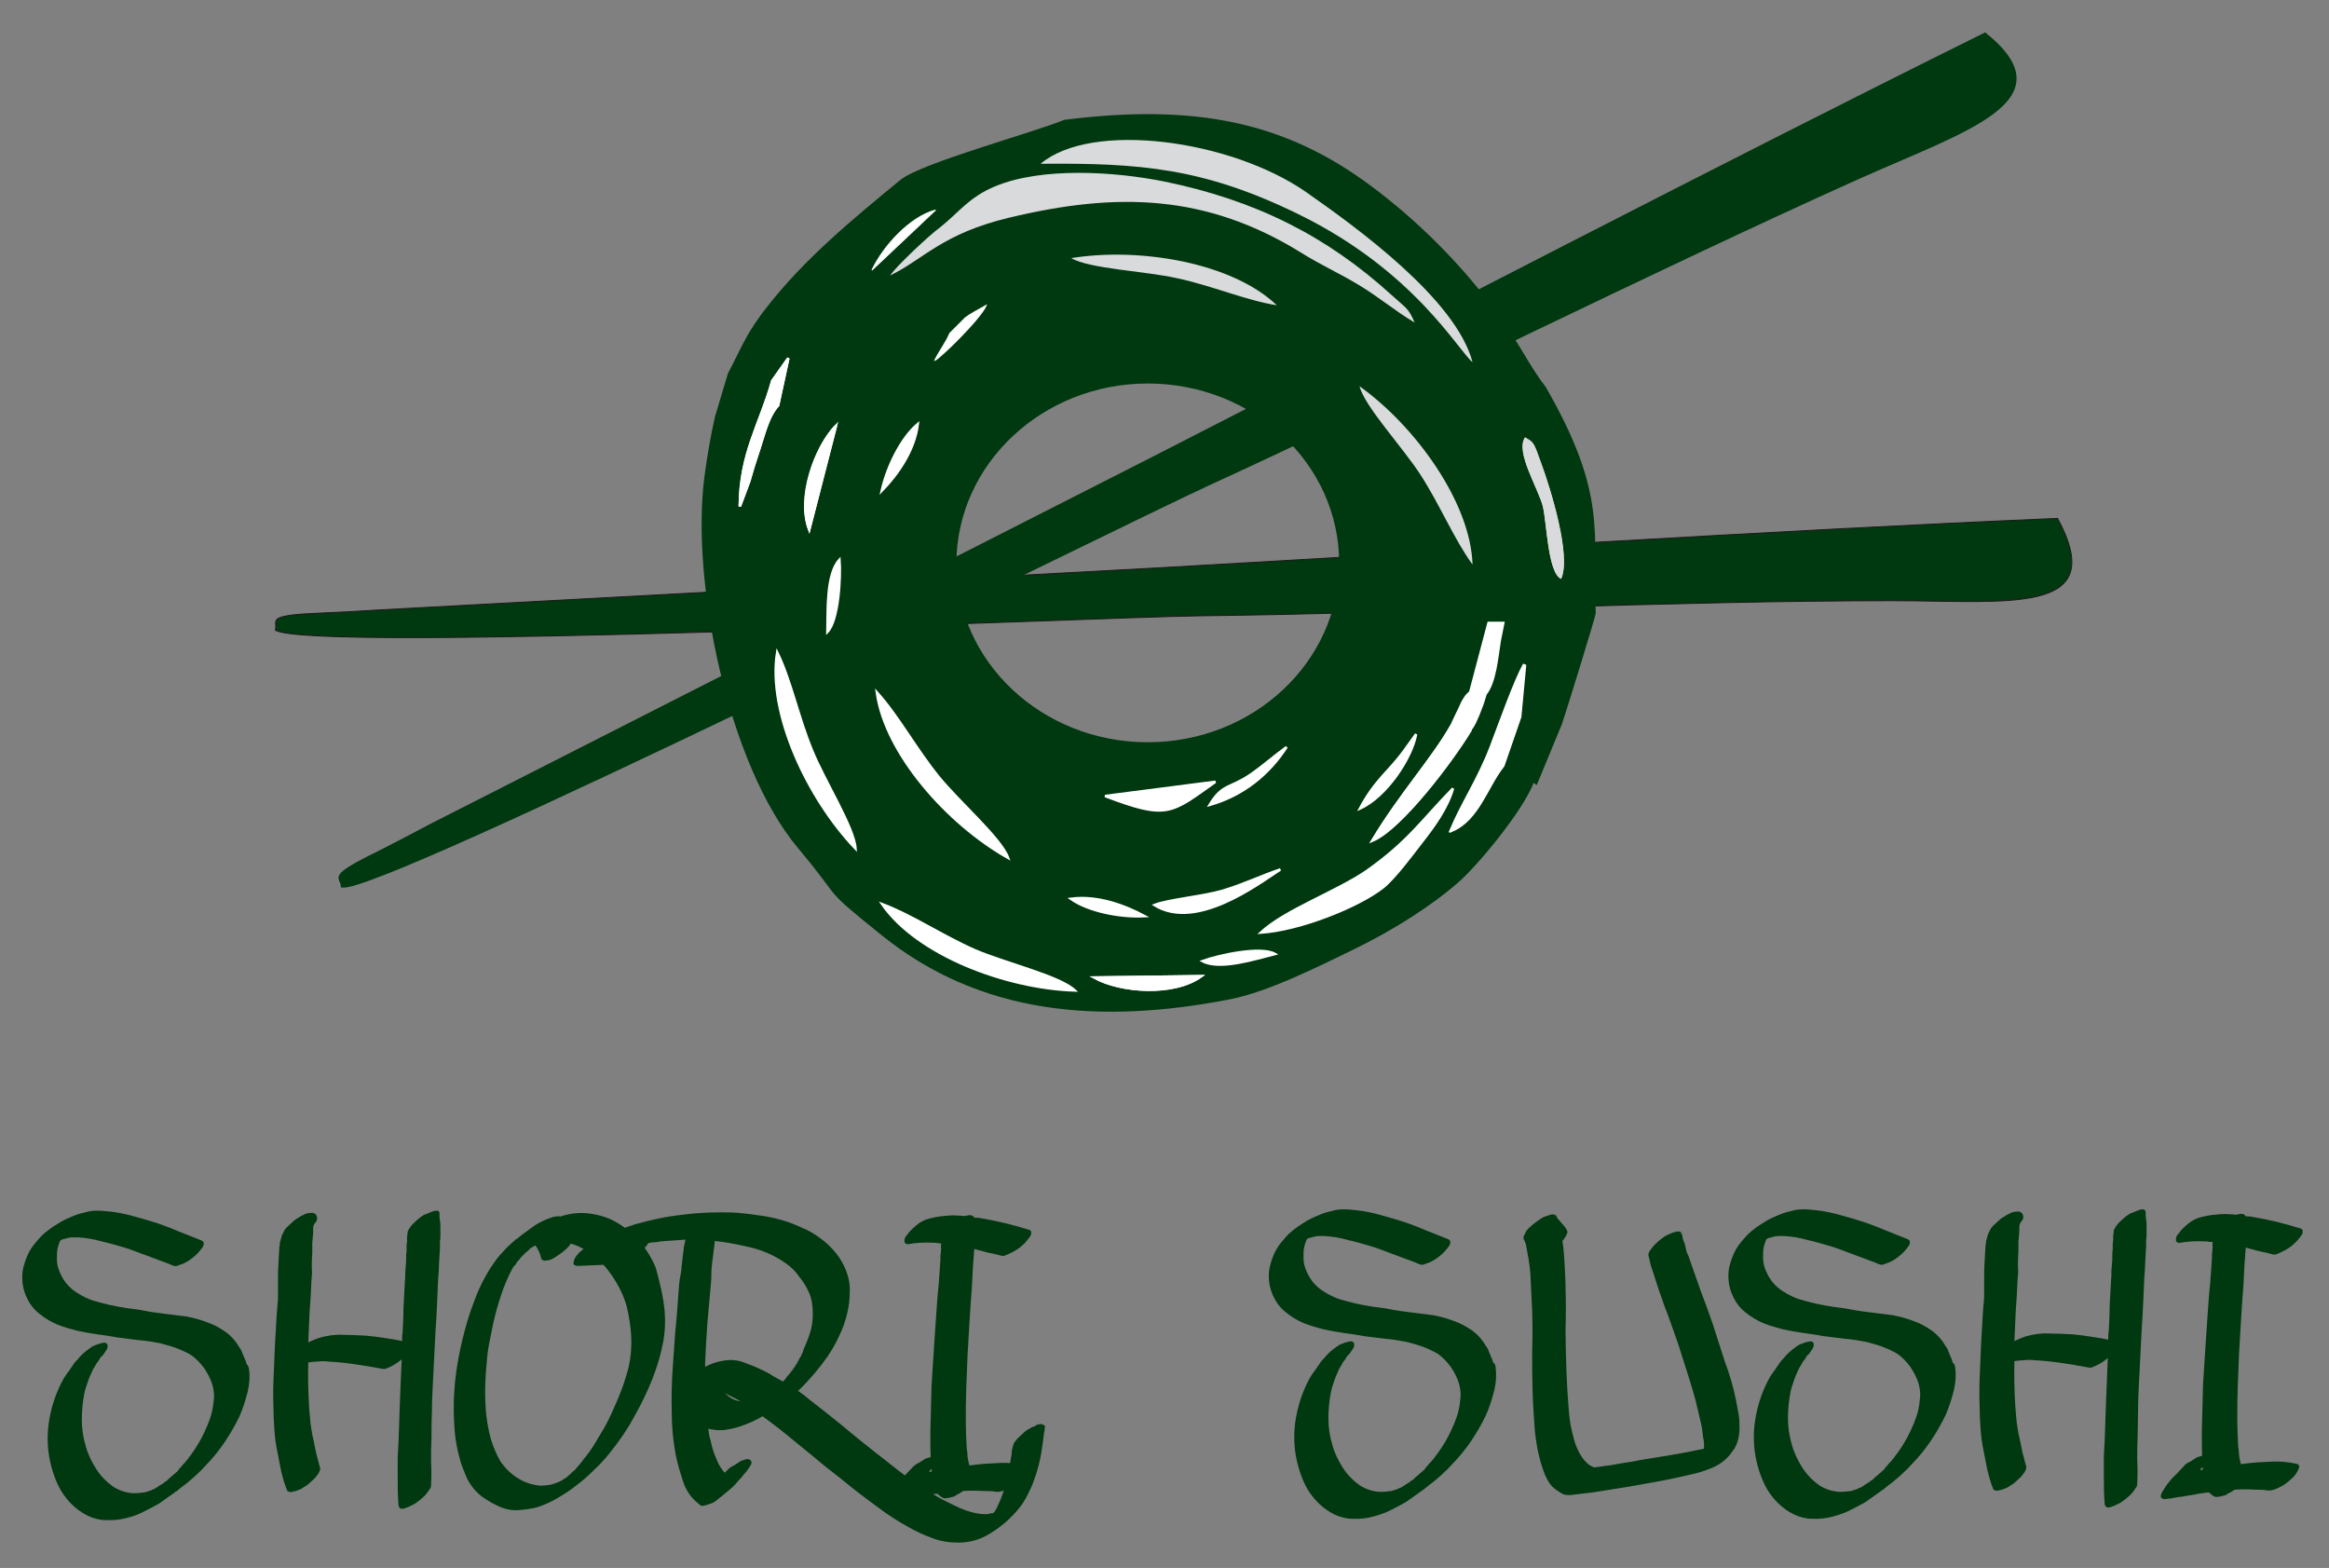 <?xml version="1.0" encoding="utf-8"?>
<svg version="1.1" id="svg105" xmlns:svg="http://www.w3.org/2000/svg"
	 xmlns="http://www.w3.org/2000/svg" xmlns:xlink="http://www.w3.org/1999/xlink" x="0px" y="0px" width="523.5px" height="352.4px"
	 viewBox="0 0 523.5 352.4" style="enable-background:new 0 0 523.5 352.4;" xml:space="preserve">
<rect x="0" y="0" width="523.5" height="352.4" fill="#808080" stroke="none"/>
<g id="Layer1000" transform="translate(-429.709,1544.712)">
	<path id="path2" style="fill:#00380F;stroke:#1B1918;stroke-width:0.216;" d="M501.5-1406.9c-12.6,0.5-9.2,1.7-9.9,3.8
		c7.3,5.1,185-2.9,207.5-3.2c50.1-0.6,106.8-3.4,155.9-3.4c26.3,0,49,3.4,37.2-18.5c-65.8,2.8-134.5,7.3-201.8,11.1l-175.9,9.5
		C509.9-1407.3,506.2-1407.1,501.5-1406.9L501.5-1406.9z"/>
	<path id="path4" style="fill:#00380F;stroke:#00380F;stroke-width:0.567;" d="M514.7-1353.1c-11.7,5.7-8.1,5.4-8.1,7.6
		c8.6,1.5,173.5-80.6,194.6-90.3c47-21.6,99.6-48,145.9-68.8c24.8-11.1,47.3-17.6,28.8-32.5c-61.1,30.3-124.4,63.3-186.6,95.1
		l-162.7,82.7C522.5-1357.1,519-1355.3,514.7-1353.1z"/>
	<path id="path6" style="fill:#FFFFFF;stroke:#FFFFFF;stroke-width:0.567;" d="M610.8-1382.4c13.7,21.4,8.2,14,24,31.2l11,10.6
		c1.9,1.9,3.1,3.7,5,5.4c-10.2-2.1-23.9-12.9-28.3-18.1c-7.7-9-12-15-17.6-28.6l-1.5-5.6c-0.5-0.9-1.2-3.1-1.5-4.6
		c-0.1-0.4-0.3-2-0.3-2.3c0.2-2.4-0.1-0.6,0.9-2.1C605.6-1397,608.9-1386.2,610.8-1382.4z"/>
	<path id="path8" style="fill:#FFFFFF;stroke:#FFFFFF;stroke-width:0.567;" d="M735.4-1363c3.5-6.4,6.6-8.4,9.8-12.8
		c1.2-1.7,1.7-2.4,2.8-3.9C747.1-1374.5,741.4-1365.7,735.4-1363L735.4-1363z"/>
	<path id="path10" style="fill:#FFFFFF;stroke:#FFFFFF;stroke-width:0.567;" d="M701.6-1363.8c2.9-4.7,4.5-3.5,9.1-6.8
		c2.9-2,5.2-4.1,8.1-6.2C715-1370.9,709.3-1366,701.6-1363.8z"/>
	<path id="path12" style="fill:#FFFFFF;stroke:#FFFFFF;stroke-width:0.567;" d="M702.9-1369c-10.1,7.2-10.8,8.5-24.8,3.2
		L702.9-1369z"/>
	<path id="path14" style="fill:#FFFFFF;stroke:#FFFFFF;stroke-width:0.567;" d="M713.1-1335.1c5.5-5,17.1-9.2,23.8-13.9
		c9.4-6.6,12.1-11.2,19.3-18.5c-1.3,4.3-4.5,8.7-7,12c-2.4,3.1-6,8.2-8.7,10.2C735-1340.9,721.9-1335.8,713.1-1335.1z"/>
	<path id="path16" style="fill:#FFFFFF;stroke:#FFFFFF;stroke-width:0.567;" d="M689.2-1341.3c2.9-1.1,10.9-1.9,15.3-3.2
		c5-1.5,8.8-3.4,13-4.8C712.2-1345.8,698.5-1335.6,689.2-1341.3z"/>
	<path id="path18" style="fill:#FFFFFF;stroke:#FFFFFF;stroke-width:0.567;" d="M687-1338.8c-5.5,0.3-12.6-1.1-16.6-3.9
		C676.4-1343.5,682.5-1341.2,687-1338.8z"/>
	<path id="path20" style="fill:#FFFFFF;stroke:#FFFFFF;stroke-width:0.567;" d="M671.3-1322.1c-15.5-0.6-35.3-8-43.3-19.4
		c6.7,2.5,13.4,7.1,20.9,10.4C655.7-1328.1,667.8-1325.2,671.3-1322.1L671.3-1322.1z"/>
	<path id="path22" style="fill:#FFFFFF;stroke:#FFFFFF;stroke-width:0.567;" d="M700-1328.7c3.7-1.3,13.2-3.3,16.3-1.6
		C711.9-1329.3,703.9-1326.6,700-1328.7z"/>
	<path id="path24" style="fill:#D9DADB;" d="M663.6-1507.9c11.5-9.7,42.7-5.4,59.6,6.3c11.7,8.1,33.8,24.2,37.5,38.3
		c-3.3-2.7-13.1-20.5-39-33.2C700.3-1507,685.9-1508.1,663.6-1507.9z"/>
	<path id="path26" style="fill:#D9DADB;" d="M629.8-1482.8c1-1.8,8.7-9,11-10.8c4.5-3.5,6.4-6.7,12.3-9.2
		c10.5-4.5,26.8-3.4,38.2-1.1c20.4,4.1,36.4,12.2,51,25.5c3.4,3.1,3.7,2.8,5.2,6.2c-4.6-2.8-7.8-5.6-12.8-8.6
		c-4.7-2.8-8.4-4.4-12.7-7.1c-21.2-13.1-41.3-13.6-65.6-7.9C641.5-1492.2,637.5-1486.6,629.8-1482.8L629.8-1482.8z"/>
	<path id="path28" style="fill:#FFFFFF;stroke:#FFFFFF;stroke-width:0.567;" d="M625.7-1484c2.6-5.4,8.7-12,14.3-13.5L625.7-1484z"
		/>
	<path id="path30" style="fill:#FFFFFF;stroke:#FFFFFF;stroke-width:0.567;" d="M637.8-1450.5c1.2-2.4,2.4-3.8,3.4-6.1l3.4-3.5
		c1.4-1.1,2.8-1.8,4.7-2.8C648.3-1459.9,638.7-1450.8,637.8-1450.5z"/>
	<path id="path32" style="fill:#00380F;stroke:#00380F;stroke-width:0.567;" d="M774.3-1369.2l0.7,0.5l5.5-13.3
		c1.2-3.5,7.6-24.3,7.6-24.9c-0.6-18.4,2.6-26.7-11.2-50.7c-2.7-3.4-5.4-8.5-8-12.4c-8.1-12.2-19.1-23.7-31.2-32.7
		c-19.2-14.3-39.2-18.5-68.7-14.8c-7.3,3-32.2,9.7-36.8,13.5c-10.7,8.8-21.5,17.7-29.9,28.5c-1.3,1.6-1.7,2.3-2.7,3.7
		c-2.5,3.7-4.1,7.6-6,11.1l-2.9,9.7c-1,4.4-1.8,9.1-2.4,13.7c-3,23.5,5.4,64.3,20.9,82.9c10.8,12.9,4.9,8.4,18.9,19.7
		c22.1,17.8,48.8,20,78.1,14.3c8.6-1.7,20.1-7.5,27.5-11.1c8.9-4.3,17.7-9.9,23.6-15.1C761.2-1349.9,771.9-1362.6,774.3-1369.2
		L774.3-1369.2z M687.7-1458.8c23.9,0,43.3,18.2,43.3,40.6c0,22.4-19.4,40.6-43.3,40.6c-23.9,0-43.3-18.2-43.3-40.6
		C644.5-1440.6,663.9-1458.8,687.7-1458.8L687.7-1458.8z"/>
	<path id="path34" style="fill:#FFFFFF;stroke:#FFFFFF;stroke-width:0.567;" d="M771.3-1383.6l-3.8,11c-3.7,4.6-5.6,12.1-11.7,14.5
		c2.6-6.2,6.1-11.2,9-18.7c2.1-5.5,5.3-14.6,7.5-18.6L771.3-1383.6z"/>
	<path id="path36" style="fill:#FFFFFF;stroke:#FFFFFF;stroke-width:0.567;" d="M767.6-1404.7l-0.8,4c-0.6,3.6-1,9.3-3.2,12
		c-0.6,2.1-0.8,2.6-1.6,4.6c-0.3,0.6-0.5,1.2-0.8,1.8c-0.6,1.2-0.7,1.1-1.1,1.8c-3.9,6.4-15.4,21.9-21.9,24.7
		c6.4-10.6,13.5-18.3,17.7-25.7c0.7-1.5,1.2-2.6,2-4.2c0.3-0.7,0.5-1.2,0.9-1.8c0.8-1.3,0.7-0.9,1.4-1.7l4.1-15.5L767.6-1404.7z"/>
	<path id="path38" style="fill:#FFFFFF;stroke:#FFFFFF;stroke-width:0.567;" d="M603.3-1459.1l3.6-5.1l-2.3,10.6
		c-2.4,2.5-3.3,7.2-4.6,10.9c-0.7,2-1.3,4.1-1.9,6.2l-2.1,5.6C596.1-1443,600.6-1449.4,603.3-1459.1L603.3-1459.1z"/>
	<path id="path40" style="fill:#D9DADB;" d="M772.5-1446.4c2.1,1.2,1.9,1,3.7,6c2.1,5.7,6.7,20.9,4.4,25.8c-3-1.4-3.2-12.6-4.1-16.3
		C775.5-1434.9,770.2-1443.2,772.5-1446.4z"/>
	<path id="path42" style="fill:#FFFFFF;stroke:#FFFFFF;stroke-width:0.567;" d="M699.7-1325.3c-6.1,4.4-18,3.6-24,0.3L699.7-1325.3
		z"/>
	<path id="path44" style="fill:#D9DADB;" d="M629.8-1482.8c7.6-3.7,11.7-9.4,26.8-13c24.2-5.8,44.3-5.3,65.6,7.9
		c4.3,2.7,8,4.3,12.7,7.1c5,3,8.1,5.8,12.8,8.6c-1.5-3.4-1.8-3.1-5.2-6.2c-14.6-13.3-30.6-21.3-51-25.5c-11.4-2.3-27.7-3.3-38.2,1.1
		c-5.9,2.5-7.9,5.7-12.3,9.2C638.5-1491.8,630.9-1484.6,629.8-1482.8L629.8-1482.8z"/>
	<path id="path46" style="fill:#D9DADB;" d="M663.6-1507.9c22.3-0.2,36.7,0.9,58.1,11.4c25.9,12.7,35.7,30.5,39,33.2
		c-3.7-14.1-25.9-30.2-37.5-38.3C706.3-1513.3,675.1-1517.6,663.6-1507.9z"/>
	<path id="path48" style="fill:#FFFFFF;stroke:#FFFFFF;stroke-width:0.567;" d="M713.1-1335.1c8.8-0.6,21.9-5.8,27.5-10.2
		c2.6-2.1,6.3-7.1,8.7-10.2c2.6-3.3,5.8-7.7,7-12c-7.2,7.4-10,11.9-19.3,18.5C730.2-1344.3,718.6-1340.2,713.1-1335.1z"/>
	<path id="path50" style="fill:#FFFFFF;stroke:#FFFFFF;stroke-width:0.567;" d="M671.3-1322.1c-3.4-3.2-15.6-6.1-22.4-9
		c-7.5-3.3-14.2-7.9-20.9-10.4C635.9-1330.1,655.8-1322.6,671.3-1322.1L671.3-1322.1z"/>
	<path id="path52" style="fill:#FFFFFF;stroke:#FFFFFF;stroke-width:0.567;" d="M767.6-1372.6l3.8-11l1.1-11.7
		c-2.2,4-5.4,13.1-7.5,18.6c-2.9,7.4-6.4,12.5-9,18.7C762-1360.5,763.9-1368,767.6-1372.6L767.6-1372.6z"/>
	<path id="path54" style="fill:#FFFFFF;stroke:#FFFFFF;stroke-width:0.567;" d="M760.2-1380.5c-1.5-2.2,0.4-0.4-2.2-1.2
		c-0.6-0.2-1.3,0-2.1,0.2c-4.2,7.4-11.3,15.1-17.7,25.7C744.7-1358.5,756.3-1374,760.2-1380.5z"/>
	<path id="path56" style="fill:#D9DADB;" d="M772.5-1446.4c-2.2,3.2,3,11.5,4,15.5c0.9,3.7,1.1,14.9,4.1,16.3
		c2.4-5-2.3-20.1-4.4-25.8C774.4-1445.4,774.5-1445.2,772.5-1446.4z"/>
	<path id="path58" style="fill:#FFFFFF;stroke:#FFFFFF;stroke-width:0.567;" d="M678.1-1365.8c14,5.3,14.7,4,24.8-3.2L678.1-1365.8
		z"/>
	<path id="path60" style="fill:#FFFFFF;stroke:#FFFFFF;stroke-width:0.567;" d="M603.3-1459.1c-2.7,9.7-7.2,16.2-7.3,28.2l2.1-5.6
		c0.6-2.1,1.2-4.1,1.9-6.2c1.3-3.7,2.2-8.3,4.6-10.9l2.3-10.6L603.3-1459.1z"/>
	<path id="path62" style="fill:#FFFFFF;stroke:#FFFFFF;stroke-width:0.567;" d="M689.2-1341.3c9.3,5.8,23-4.5,28.3-8
		c-4.2,1.4-8,3.3-13,4.8C700.1-1343.2,692.2-1342.5,689.2-1341.3z"/>
	<path id="path64" style="fill:#FFFFFF;stroke:#FFFFFF;stroke-width:0.567;" d="M699.7-1325.3l-24,0.3
		C681.7-1321.7,693.6-1320.9,699.7-1325.3z"/>
	<path id="path66" style="fill:#FFFFFF;stroke:#FFFFFF;stroke-width:0.567;" d="M701.6-1363.8c7.7-2.2,13.4-7,17.3-13
		c-2.9,2.1-5.2,4.2-8.1,6.2C706.1-1367.4,704.5-1368.6,701.6-1363.8z"/>
	<path id="path68" style="fill:#FFFFFF;stroke:#FFFFFF;stroke-width:0.567;" d="M735.4-1363c6-2.7,11.7-11.5,12.6-16.7
		c-1.1,1.5-1.6,2.2-2.8,3.9C742-1371.4,738.8-1369.4,735.4-1363L735.4-1363z"/>
	<path id="path70" style="fill:#FFFFFF;stroke:#FFFFFF;stroke-width:0.567;" d="M687-1338.8c-4.5-2.4-10.6-4.7-16.6-3.9
		C674.4-1339.9,681.5-1338.5,687-1338.8z"/>
	<path id="path72" style="fill:#FFFFFF;stroke:#FFFFFF;stroke-width:0.567;" d="M700-1328.7c3.9,2.1,11.9-0.5,16.3-1.6
		C713.1-1332.1,703.6-1330,700-1328.7z"/>
	<path id="path74" style="fill:#FFFFFF;stroke:#FFFFFF;stroke-width:0.216;" d="M643.2-1469.8c-1,2.3-2.2,3.7-3.4,6.1
		c0.9-0.2,10.4-9.4,11.6-12.4c-1.9,1.1-3.4,1.8-4.7,2.8L643.2-1469.8z"/>
	<path id="path76" style="fill:#FFFFFF;stroke:#FFFFFF;stroke-width:0.216;" d="M625.7-1484l14.3-13.5
		C634.3-1496,628.3-1489.5,625.7-1484z"/>
	<path id="path78" style="fill:#FFFFFF;stroke:#FFFFFF;stroke-width:0.567;" d="M622-1354c-0.3-4.7-7-15.2-9.8-22.1
		c-3.1-7.5-4.7-15.6-7.8-22C602.2-1384.4,611.3-1365.2,622-1354L622-1354z"/>
	<path id="path80" style="fill:#D9DADB;" d="M670.5-1486.7c4,2.4,16.5,2.9,23.7,4.5c8,1.7,15.5,5,22.5,6.1
		C706.7-1485.7,685.8-1489.2,670.5-1486.7L670.5-1486.7z"/>
	<path id="path82" style="fill:#D9DADB;" d="M735.3-1457.9c1.1,4.5,9.7,13.7,13.7,19.9c4.4,6.8,7.5,14.4,11.7,20.2
		C760.3-1431.7,747.9-1448.9,735.3-1457.9L735.3-1457.9z"/>
	<path id="path84" style="fill:#FFFFFF;stroke:#FFFFFF;stroke-width:0.567;" d="M656.3-1351.9c-1.6-4.4-11.1-12.6-15.7-18.3
		c-5.1-6.3-9-13.6-13.8-18.9C628.7-1375.3,642.8-1359.5,656.3-1351.9L656.3-1351.9z"/>
	<path id="path86" style="fill:#FFFFFF;stroke:#FFFFFF;stroke-width:0.567;" d="M627.9-1434.4c1.2-5.4,4.4-11.9,8.1-15
		C635.3-1443.5,631.5-1438.1,627.9-1434.4z"/>
	<path id="path88" style="fill:#FFFFFF;stroke:#FFFFFF;stroke-width:0.567;" d="M611.6-1425.7c-2.7-7,1.2-18.3,6-23.3L611.6-1425.7
		z"/>
	<path id="path90" style="fill:#FFFFFF;stroke:#FFFFFF;stroke-width:0.567;" d="M611.6-1425.7l6-23.3
		C612.9-1444,609-1432.7,611.6-1425.7z"/>
	<path id="path92" style="fill:#FFFFFF;stroke:#FFFFFF;stroke-width:0.216;" d="M627.9-1434.4c3.5-3.7,7.3-9,8.1-15
		C632.3-1446.3,629.1-1439.8,627.9-1434.4z"/>
	<path id="path94" style="fill:#FFFFFF;stroke:#FFFFFF;stroke-width:0.567;" d="M618.4-1418.9c-3,3.2-2.6,11.7-2.7,16.2
		C618.2-1405.3,618.7-1415,618.4-1418.9z"/>
	<g id="text98">
		<path id="path1061" style="fill:#00380F;" d="M485.7-1236.9c0.2,1.5,0.1,3.2-0.3,4.9c-0.5,2-1.1,3.9-1.9,5.7
			c-2,4.1-4.4,7.7-7.4,10.8c-0.8,0.9-1.7,1.8-2.6,2.6c-0.9,0.8-1.8,1.6-2.8,2.3c-0.2,0.2-0.4,0.3-0.5,0.4c-0.2,0.1-0.3,0.2-0.3,0.2
			c-0.1,0.1,0.3-0.2,1-0.8c-0.2,0.2-0.4,0.3-0.6,0.5s-0.3,0.3-0.6,0.5c-0.2,0.2-0.3,0.3-0.6,0.4c-0.2,0.2-0.3,0.3-0.5,0.4
			c-1.1,0.8-2.1,1.5-3.1,2.2c-1.2,0.7-2.6,1.4-4,2.1s-2.9,1.1-4.4,1.4c-1.5,0.3-3,0.3-4.5,0.2c-1.5-0.2-2.9-0.7-4.2-1.5
			c-2.1-1.3-3.7-3-5-5.1c-1.3-2.3-2.1-4.8-2.6-7.4c-0.5-2.9-0.5-5.7,0-8.6c0.5-2.9,1.4-5.6,2.7-8.2c0.3-0.5,0.5-1,0.8-1.4
			c0.3-0.5,0.7-1,1-1.4c0.1-0.2,0.2-0.3,0.4-0.6c0.1-0.2,0.2-0.3,0.3-0.4c0.1-0.2,0.2-0.3,0.3-0.5c-0.3,0.4-0.5,0.6-0.5,0.6
			s0.2-0.2,0.6-0.7c0.1-0.1,0.1-0.2,0.2-0.3c0.2-0.2,0.3-0.3,0.5-0.5c0.2-0.2,0.3-0.4,0.5-0.6c0.7-0.8,1.6-1.5,2.6-2.2
			c0.4-0.3,0.9-0.5,1.3-0.6c0.4-0.2,0.9-0.3,1.4-0.4c0.3-0.1,0.5,0,0.7,0.1c0.2,0.1,0.3,0.3,0.3,0.6c0,0.4-0.1,0.7-0.4,1.1
			c-0.2,0.3-0.4,0.6-0.6,0.9l-0.7,0.7v0.1c-0.1,0.1-0.2,0.3-0.3,0.5c-0.3,0.3-0.5,0.6-0.7,1c-0.2,0.3-0.3,0.6-0.6,1
			c-0.4,0.9-0.8,1.7-1.1,2.6c-0.3,0.9-0.6,1.7-0.8,2.6c-0.4,2-0.6,4.1-0.6,6.1s0.3,4,0.9,6c0.5,1.8,1.3,3.4,2.3,5s2.3,2.9,3.8,4
			c1.4,0.9,2.9,1.4,4.6,1.5c0.9,0,1.8-0.1,2.6-0.2c0.3-0.1,0.7-0.2,1.2-0.4c0.2,0,0.3-0.1,0.4-0.2c0.1,0,0.2,0,0.2-0.1
			c0.1,0,0.1,0,0.2,0c0.1-0.1,0.3-0.2,0.5-0.3c0.1-0.1,0.2-0.1,0.3-0.2s0.2-0.1,0.3-0.2c0.1-0.1,0.3-0.2,0.5-0.3
			c0.1-0.1,0.2-0.2,0.3-0.2c0.2-0.1,0.3-0.2,0.4-0.3c0.1-0.1,0.2-0.2,0.3-0.2c0.1-0.1,0.2-0.1,0.3-0.2c0.1-0.1,0.2-0.2,0.2-0.2
			l-0.2,0.2c0.2-0.2,0.4-0.4,0.6-0.6c0.2-0.2,0.5-0.3,0.7-0.6c0,0,0,0,0.1-0.1c0.2-0.1,0.3-0.2,0.5-0.4c0.2-0.2,0.3-0.3,0.5-0.4
			c0.1-0.1,0.1-0.1,0.1-0.2c0.1-0.1,0.1-0.1,0.2-0.2c0.1-0.2,0.2-0.3,0.4-0.5s0.3-0.3,0.4-0.5c0.2-0.2,0.3-0.3,0.5-0.5
			c0.2-0.2,0.3-0.4,0.5-0.6c0.1-0.1,0.2-0.2,0.3-0.4c1.2-1.5,2.2-3.1,3-4.6c0.5-1,1-2,1.4-3c0.4-1,0.8-2.1,1-3.1
			c0.2-0.9,0.3-1.8,0.4-2.8c0.1-1-0.1-2-0.3-2.9c-0.4-1.4-1.1-2.7-1.9-3.9c-0.9-1.2-1.9-2.3-3.2-3.1c-1.1-0.6-2.2-1.1-3.3-1.5
			c-1.1-0.4-2.3-0.7-3.4-1c-1.6-0.3-3.2-0.6-4.8-0.7c-1.6-0.2-3.2-0.4-4.8-0.6c-1.5-0.3-3-0.5-4.5-0.7c-1.5-0.2-3-0.5-4.5-0.8
			c-1.5-0.4-3-0.8-4.5-1.4c-1.4-0.6-2.8-1.4-4-2.4c-1.3-1-2.2-2.2-2.9-3.7c-0.7-1.5-1-3-1-4.6c0-1.1,0.2-2.1,0.5-3
			c0.3-1,0.7-2,1.2-2.9c0.7-1.2,1.7-2.3,2.7-3.4c1.1-1,2.3-1.9,3.5-2.6c0.9-0.6,1.9-1.1,2.9-1.5c1.1-0.5,2.2-0.9,3.3-1.1
			c0.9-0.3,1.8-0.4,2.7-0.4c1,0,1.9,0.1,2.9,0.2c1.9,0.2,3.7,0.6,5.5,1.1c1.8,0.5,3.6,1,5.4,1.6c1.7,0.6,3.3,1.2,4.9,1.9
			c1.6,0.6,3.2,1.3,4.8,1.9c0.4,0.2,0.5,0.4,0.5,0.7c0,0.3-0.1,0.7-0.4,1c-0.2,0.3-0.5,0.6-0.8,1c-0.3,0.3-0.5,0.5-0.6,0.6
			c-1,0.9-1.9,1.5-2.8,1.9c-0.3,0.1-0.6,0.2-1.1,0.4c-0.4,0.2-0.8,0.2-1,0.1c-0.3-0.1-0.7-0.2-1-0.4c-1.7-0.6-3.4-1.3-5.1-1.9
			c-1.7-0.6-3.3-1.3-5-1.8c-1.7-0.5-3.4-1-5.2-1.4c-1.7-0.5-3.5-0.8-5.3-0.9c-0.4,0-0.9,0-1.3,0c-0.4,0-0.8,0.1-1.2,0.2l-0.7,0.2
			c-0.1,0-0.2,0-0.4,0.1c-0.1,0.1-0.2,0.1-0.3,0.2l-0.1,0.1c-0.1,0.3-0.2,0.5-0.3,0.8c-0.1,0.2-0.1,0.5-0.2,0.7
			c-0.2,0.8-0.2,1.6-0.2,2.5c0,0.8,0.1,1.6,0.4,2.4c0.4,1.1,0.9,2.1,1.6,3c0.7,0.9,1.6,1.7,2.6,2.3c1.1,0.7,2.3,1.3,3.5,1.7
			c1.3,0.4,2.6,0.7,3.8,1c1.3,0.3,2.6,0.5,3.8,0.7c1.3,0.2,2.7,0.3,4,0.6c1.5,0.3,3.1,0.5,4.7,0.7c1.6,0.2,3.2,0.4,4.8,0.6
			c1.5,0.3,3.1,0.7,4.6,1.3c1.5,0.5,2.9,1.3,4.2,2.2c1.2,0.9,2.2,2,3,3.4c0.3,0.4,0.5,0.7,0.6,1.1c0.2,0.4,0.3,0.8,0.5,1.2
			c0.2,0.4,0.4,0.9,0.5,1.4C485.5-1237.8,485.6-1237.4,485.7-1236.9L485.7-1236.9z M443.7-1234c0.1-0.1,0.2-0.2,0.2-0.2
			c0.1-0.1,0.1-0.2,0.2-0.3c-0.1,0.1-0.1,0.2-0.2,0.3C443.9-1234.2,443.8-1234.1,443.7-1234z M443.7-1233.9L443.7-1233.9
			L443.7-1233.9z"/>
		<path id="path1063" style="fill:#00380F;" d="M528.6-1270.2c0.1,0.3,0.1,0.5,0.1,0.8s0,0.5,0,0.8v1.4c0,0.5,0,1-0.1,1.5
			c0,0.5,0,1,0,1.5c-0.1,1.1-0.1,2.3-0.2,3.4c0,1.1-0.1,2.2-0.2,3.4c-0.2,4-0.3,8-0.6,11.9c-0.2,3.9-0.4,7.9-0.6,11.9
			c-0.1,2-0.2,3.9-0.2,5.9c-0.1,2-0.1,4-0.1,6c-0.1,1.8-0.1,3.6-0.1,5.4c0.1,1.8,0.1,3.5,0,5.4c0,0.4-0.1,0.7-0.4,1
			c-0.2,0.4-0.5,0.7-0.7,1c-0.7,0.8-1.6,1.5-2.6,2.2c-0.2,0.1-0.4,0.2-0.8,0.4c-0.4,0.2-0.8,0.4-1.2,0.5c-0.4,0.2-0.7,0.2-1,0.2
			c-0.3-0.1-0.5-0.3-0.6-0.7c-0.2-2.2-0.2-4.5-0.2-6.9c0-1.2,0-2.5,0-3.8c0.1-1.3,0.1-2.5,0.2-3.8c0.2-6,0.4-12.2,0.7-18.4
			c-0.8,0.7-1.6,1.2-2.4,1.6c-0.4,0.2-0.7,0.3-1.1,0.5c-0.3,0.1-0.7,0.1-1.1,0c-2-0.4-4-0.7-6-1c-2-0.3-4-0.5-6-0.6
			c-0.7-0.1-1.5-0.1-2.2,0c-0.7,0-1.4,0.1-2.2,0.2c-0.1,3.4,0,6.8,0.2,10.2c0.1,1.2,0.2,2.3,0.3,3.5c0.2,1.1,0.3,2.3,0.6,3.4
			c0.2,1.1,0.5,2.2,0.7,3.4c0.3,1.1,0.6,2.2,0.9,3.4c-0.1,0.5-0.3,0.9-0.5,1.2c-0.2,0.2-0.4,0.5-0.6,0.8c-0.4,0.4-0.9,0.8-1.3,1.2
			s-0.9,0.7-1.4,1c-0.4,0.3-0.8,0.5-1.2,0.6c-0.4,0.2-0.9,0.3-1.4,0.4c-0.3,0.1-0.6,0-1-0.2c-0.6-1.4-1-2.9-1.4-4.5
			c-0.3-1.5-0.6-3.1-0.9-4.6c-0.3-1.5-0.5-3-0.6-4.5s-0.2-3-0.2-4.6c-0.1-2.4-0.1-4.8,0-7.1c0.1-2.4,0.2-4.8,0.3-7.2
			c0.1-1.2,0.1-2.4,0.2-3.5c0.1-1.2,0.1-2.3,0.2-3.5c0.1-0.9,0.1-1.7,0.2-2.5c0.1-0.8,0.1-1.6,0.1-2.5c0-1.1,0-2.2,0-3.3
			s0-2.2,0.1-3.4l0.2-3.6c0.1-0.3,0.1-0.5,0.1-0.6c0-0.2,0-0.5,0.1-0.7c0.1-0.4,0.2-0.8,0.3-1.1c0.1-0.3,0.2-0.6,0.4-0.9
			c0.1-0.2,0.2-0.4,0.3-0.6c0.2-0.2,0.3-0.4,0.5-0.6c0.4-0.4,0.9-0.8,1.3-1.2s0.9-0.7,1.4-1c0.4-0.3,0.9-0.5,1.3-0.7
			c0.4-0.2,0.9-0.3,1.4-0.3c0.6-0.1,1.1,0.2,1.3,0.7c0.2,0.5,0.1,1.1-0.4,1.6c-0.1,0.2-0.2,0.3-0.3,0.5c-0.1,0.3-0.1,0.6-0.1,0.9
			c0,0.3,0,0.5,0,0.8c-0.1,0.7-0.1,1.5-0.2,2.3c0,0.7,0,1.5,0,2.2c-0.1,1.1-0.1,2.2-0.1,3.3c0.1,1.1,0,2.1-0.1,3.2
			c-0.1,2.2-0.2,4.5-0.4,6.8c-0.1,2.2-0.2,4.5-0.3,6.8c0.8-0.4,1.6-0.7,2.4-1c1.7-0.5,3.5-0.8,5.3-0.7c1.8,0,3.6,0.1,5.4,0.2
			c1.3,0.1,2.7,0.3,4,0.5c1.3,0.2,2.7,0.4,4,0.7c0-0.3,0-0.6,0-0.9s0-0.6,0.1-0.9c0.1-1.9,0.2-3.7,0.2-5.6c0.1-1.9,0.2-3.7,0.3-5.6
			c0.1-0.8,0.1-1.6,0.1-2.4c0.1-0.9,0.1-1.7,0.2-2.5c0-0.4,0-0.8,0-1.1c0-0.4,0-0.8,0.1-1.2c0-0.4,0-0.9,0-1.3
			c0-0.4,0.1-0.9,0.2-1.3c0,0.1,0,0.2-0.1,0.3c0,0.1,0,0.1,0,0.2v-0.6c0-0.2,0-0.4,0-0.6c0.1-0.2,0.1-0.3,0.1-0.6
			c0-0.4,0.1-0.7,0.3-1c0.2-0.4,0.5-0.7,0.7-1c0.7-0.7,1.5-1.5,2.6-2.2c0.2-0.1,0.4-0.2,0.8-0.3c0.4-0.2,0.8-0.4,1.2-0.5
			c0.4-0.2,0.8-0.2,1.1-0.2s0.5,0.3,0.5,0.6v1c0.1,0.2,0.1,0.4,0.1,0.7L528.6-1270.2z"/>
		<path id="path1065" style="fill:#00380F;" d="M579.1-1250.1c0.2,2.5,0.1,4.9-0.4,7.4c-0.3,1.4-0.6,2.7-1,4
			c-0.4,1.3-0.8,2.5-1.3,3.8c-1.2,3-2.6,5.9-4.2,8.7c-1.5,2.8-3.3,5.4-5.4,8c-1.1,1.4-2.3,2.7-3.6,3.9c-1.2,1.2-2.5,2.4-3.9,3.4
			c-1.3,1.1-2.8,2-4.3,2.9c-1.5,0.9-3.1,1.6-4.7,2.1c-1.3,0.3-2.7,0.5-4,0.6c-1.3,0.1-2.6-0.1-3.9-0.6c-0.7-0.3-1.3-0.6-1.9-0.9
			s-1.2-0.7-1.8-1.1c-1-0.6-1.8-1.4-2.5-2.2c-0.7-0.9-1.4-1.9-1.8-3s-0.9-2.1-1.2-3.2c-0.8-2.8-1.3-5.6-1.4-8.6
			c-0.2-3.1-0.1-6.2,0.2-9.3c0.3-3.1,0.9-6.2,1.6-9.2c0.7-2.9,1.5-5.8,2.6-8.6c1-2.8,2.3-5.5,4-8.1c0.4-0.6,0.8-1.1,1.2-1.7
			c0.4-0.5,0.9-1.1,1.4-1.6c0.5-0.6,1.1-1.2,1.8-1.8c0.1-0.1,0.2-0.2,0.3-0.2c0.1-0.1,0.1-0.2,0.2-0.2c0.1-0.1,0.1-0.1,0.2-0.2
			c0.1-0.1,0.2-0.2,0.3-0.3c0.2-0.1,0.3-0.2,0.6-0.4c0.2-0.2,0.3-0.3,0.5-0.4c0.2-0.2,0.3-0.3,0.5-0.4c0.9-0.7,1.9-1.4,2.9-2.1
			c1.1-0.7,2.2-1.2,3.4-1.6c0.7-0.3,1.5-0.4,2.2-0.3c2.7-0.9,5.3-1,8-0.4c1.4,0.3,2.7,0.7,4,1.4c1.3,0.7,2.5,1.5,3.6,2.5
			c2.6,2.2,4.5,4.9,5.8,8C578-1256.5,578.8-1253.3,579.1-1250.1L579.1-1250.1z M571-1237.4c0.5-2.2,0.7-4.5,0.6-6.8
			c-0.1-2.3-0.5-4.6-1-6.8c-0.7-2.6-1.9-4.9-3.4-7.1c-1.5-2.2-3.4-4.1-5.6-5.5c-1.2-0.7-2.4-1.3-3.6-1.6H558l-0.5,0.7
			c-0.9,0.9-1.7,1.5-2.6,2.1c-0.4,0.3-0.8,0.5-1.2,0.7c-0.4,0.2-0.9,0.3-1.3,0.3c-0.3,0.1-0.6,0-0.9-0.2c-0.1-0.1-0.1-0.2-0.1-0.2
			s0-0.1-0.1-0.2c0-0.2-0.1-0.5-0.2-0.8c-0.1-0.3-0.2-0.6-0.4-0.9c-0.1-0.3-0.3-0.6-0.5-0.9l-0.2-0.2c0,0-0.1,0.1-0.3,0.2
			c-0.1,0.1-0.1,0.1-0.2,0.1c0,0,0,0-0.1,0.1c-0.1,0.1-0.1,0.1-0.2,0.1s-0.1,0-0.2,0.1c-0.1,0.1-0.2,0.2-0.2,0.2
			c-0.1,0.1-0.1,0.1-0.2,0.2c0,0.1-0.1,0.1-0.2,0.2c-0.1,0.1-0.1,0.1-0.2,0.2c-0.1,0-0.1,0-0.2,0.1l-0.6,0.6l-0.2,0.2
			c-0.3,0.3-0.5,0.5-0.7,0.8c-0.2,0.3-0.5,0.5-0.7,0.8v0.1c-0.1,0.1-0.1,0.1-0.1,0.2c0,0,0,0-0.1,0.1c-0.1,0.1-0.2,0.2-0.2,0.2
			c0,0.1-0.1,0.1-0.2,0.2c0,0.1,0,0.1-0.1,0.1c-1.1,2-2,4.1-2.7,6.2c-0.7,2.1-1.3,4.2-1.8,6.4c-0.3,1.5-0.6,3-0.9,4.5
			c-0.3,1.5-0.5,3-0.6,4.6c-0.3,2.9-0.4,5.8-0.3,8.6c0.1,2.9,0.5,5.7,1.3,8.6c0.6,1.9,1.3,3.5,2.2,5c1.1,1.5,2.3,2.7,3.8,3.6
			c1.5,1,3.2,1.5,5,1.7c0.8,0,1.6-0.1,2.3-0.2c0.4-0.1,0.8-0.2,1.3-0.4c0.1,0,0.2,0,0.2-0.1c0.3-0.1,0.5-0.2,0.6-0.2
			c0.1-0.1,0.1-0.1,0.2-0.1c0.3-0.2,0.5-0.3,0.6-0.4c0.1,0,0.1,0,0.1,0c0-0.1,0-0.1,0.1-0.1c0.1-0.1,0.2-0.2,0.3-0.2
			c0.2-0.1,0.3-0.2,0.4-0.3c0.3-0.3,0.6-0.5,0.7-0.6l0.7-0.7h0.1c0.3-0.3,0.5-0.5,0.7-0.8s0.5-0.5,0.7-0.8c0.3-0.4,0.6-0.7,0.7-0.9
			c0.1-0.1,0.1-0.2,0.1-0.2c0.1-0.1,0.1-0.1,0.2-0.2c0.9-1.1,1.7-2.2,2.4-3.4c0.7-1.2,1.5-2.5,2.2-3.7c1.1-2,2-4.1,2.9-6.2
			C569.7-1232.9,570.4-1235.1,571-1237.4L571-1237.4z M545-1265.6c0.4-0.4,0.6-0.5,0.6-0.5c0,0-0.1,0.1-0.3,0.2
			c-0.2,0.2-0.3,0.3-0.5,0.4C544.7-1265.3,544.8-1265.4,545-1265.6L545-1265.6z"/>
		<path id="path1067" style="fill:#00380F;" d="M663.5-1224.6c0.2-0.1,0.5,0,0.7,0.1c0.3,0.1,0.4,0.3,0.4,0.6
			c-0.1,0.2-0.1,0.4-0.1,0.6c0,0.2,0,0.3-0.1,0.5c-0.2,1.7-0.4,3.3-0.7,5c-0.3,1.6-0.7,3.2-1.2,4.7c-0.4,1.2-0.8,2.4-1.4,3.5
			c-0.5,1.1-1.1,2.2-1.8,3.2c-2.2,2.9-4.9,5.2-8,6.9c-1.9,1-4,1.5-6.2,1.5c-2,0-4-0.3-5.8-1c-1.9-0.7-3.7-1.5-5.4-2.5
			c-2.2-1.2-4.4-2.6-6.4-4.1s-4.1-3-6.1-4.6c-2.1-1.7-4.2-3.4-6.3-5c-2-1.7-4.1-3.4-6.2-5.1c-1.3-1.1-2.6-2.1-3.8-3.1
			c-1.3-1-2.6-2-4-3c-0.8,0.5-1.6,0.9-2.5,1.3c-0.9,0.4-1.7,0.7-2.6,1c-1.1,0.4-2.3,0.6-3.5,0.8c-1.2,0.1-2.4,0-3.6-0.3
			c0.1,0.7,0.2,1.5,0.4,2.2c0.2,0.6,0.3,1.3,0.5,2c0.3,1.1,0.7,2.1,1.1,3c0.4,1,1,1.9,1.7,2.7l0.6-0.6c0.4-0.4,0.9-0.8,1.4-1
			c0.5-0.3,1-0.6,1.4-0.9c0.3-0.2,0.7-0.3,1-0.4c0.4-0.2,0.8-0.2,1.1-0.1c0.3,0.1,0.5,0.3,0.5,0.6c0.1,0.2,0,0.5-0.2,0.7
			c-0.1,0.3-0.3,0.5-0.5,0.8c-0.2,0.3-0.3,0.5-0.4,0.6c-0.4,0.4-0.7,0.8-1,1.2c-0.3,0.4-0.7,0.7-1,1.1c-0.7,0.9-1.5,1.6-2.4,2.3
			c-0.8,0.7-1.7,1.4-2.6,2.1c-0.4,0.3-0.8,0.5-1.3,0.6c-0.4,0.2-0.9,0.3-1.3,0.4c-0.4,0.1-0.8,0-1-0.3c-1.7-1.3-2.9-2.9-3.6-5
			c-0.7-2.1-1.3-4.1-1.7-6.1c-0.6-3.2-0.9-6.4-0.9-9.6c-0.1-3.3,0-6.5,0.2-9.7c0.2-2.9,0.4-5.7,0.6-8.5c0.3-2.8,0.5-5.6,0.7-8.5
			c0.1-1.4,0.2-2.9,0.5-4.3c0.1-0.6,0.2-1.1,0.2-1.7c0.1-0.5,0.1-1.1,0.2-1.7l0.2-1.7c0.1-0.3,0.1-0.6,0.1-0.9
			c0.1-0.3,0.1-0.6,0.2-1c0.1-0.1,0.1-0.2,0.1-0.3c0-0.2,0-0.3,0.1-0.5c-0.9,0.1-1.8,0.1-2.8,0.2c-1,0.1-1.9,0.1-2.8,0.2
			c-0.5,0.1-1,0.2-1.4,0.2c-0.5,0-1,0.1-1.4,0.2c-0.1,0.2-0.2,0.4-0.4,0.6c-0.2,0.2-0.3,0.3-0.4,0.5c-0.7,0.7-1.5,1.4-2.3,2
			c-0.9,0.6-1.9,1-3,1.2c-1.5,0.3-3.1,0.5-4.7,0.6c-1.7,0.1-3.3,0.1-4.9,0.2c-0.3,0-0.5,0-0.7-0.1c-0.3-0.1-0.4-0.3-0.4-0.6
			c0.1-0.4,0.2-0.9,0.5-1.3c0.4-0.6,0.9-1.1,1.5-1.6c0.6-0.5,1.2-1,1.8-1.4c0.2-0.1,0.3-0.2,0.5-0.2c0.2-0.1,0.3-0.2,0.4-0.3
			c0.4-0.2,0.8-0.3,1-0.6c-0.1,0.1-0.2,0.2-0.4,0.2c-0.2,0.1-0.3,0.1-0.4,0.2c0.2-0.1,0.3-0.2,0.6-0.3c0.2-0.1,0.3-0.2,0.6-0.3
			c0.1-0.1,0.1-0.1,0.2-0.1c0.1,0,0.1,0,0.2-0.1c0.3-0.2,0.6-0.3,1-0.5c0.3-0.2,0.6-0.3,1-0.4c0.9-0.4,1.7-0.7,2.6-1
			s1.7-0.6,2.6-0.9c3.5-1,7.1-1.8,10.9-2.2c3.7-0.5,7.4-0.6,11.1-0.5c1.9,0.1,3.7,0.3,5.6,0.6c1.9,0.2,3.7,0.6,5.5,1.1
			c1.5,0.4,3,1,4.5,1.7c1.5,0.6,2.9,1.4,4.2,2.4c1.3,0.9,2.4,2,3.4,3.2c1,1.2,1.8,2.6,2.4,4.1c0.6,1.6,0.9,3.2,0.8,4.9
			c0,1.6-0.2,3.2-0.6,4.8c-0.4,1.7-1,3.4-1.8,5c-0.7,1.6-1.6,3.1-2.6,4.6c-1.9,2.7-4.1,5.3-6.6,7.7c0.9,0.6,1.8,1.3,2.6,2
			c0.9,0.7,1.8,1.4,2.7,2.1c2.1,1.7,4.2,3.3,6.2,5c2,1.7,4.1,3.3,6.2,5c2,1.5,3.9,3.1,5.9,4.6c2,1.5,4,2.9,6.2,4.2
			c0.5,0.3,1,0.6,1.5,0.9c1.6,0.9,3.3,1.7,5,2.5c1.8,0.8,3.6,1.3,5.4,1.4c0.3,0,0.5,0,0.6,0c0.2,0,0.5,0,0.7-0.1
			c0.1,0,0.2,0,0.3-0.1c0.2,0,0.3,0,0.4,0c0.1,0,0.1,0,0.2-0.1l0.2-0.2c0.1-0.1,0.2-0.2,0.2-0.3c0.1-0.1,0.1-0.2,0.2-0.3
			c0.1-0.2,0.2-0.3,0.2-0.4c1-2,1.7-4.1,2.2-6.4c0.1-0.3,0.1-0.6,0.2-1c0.1-0.3,0.2-0.5,0.2-0.8c0.1-0.3,0.1-0.6,0.2-0.9
			c0.1-0.4,0.1-0.8,0.2-1.2s0.1-0.8,0.2-1.2c0.1-0.3,0.1-0.6,0.1-1c0.1-0.4,0.1-0.7,0.2-1c0.1-0.4,0.2-0.8,0.4-1.1
			c0.2-0.3,0.5-0.6,0.7-0.9c0.4-0.4,0.9-0.8,1.3-1.2c0.4-0.4,0.9-0.8,1.4-1c0.4-0.3,0.9-0.5,1.3-0.6
			C662.6-1224.5,663-1224.6,663.5-1224.6L663.5-1224.6z M605.4-1261.4c-2.2-1.4-4.6-2.4-7.2-3s-5.1-1.1-7.8-1.4
			c-0.1,0.8-0.2,1.6-0.3,2.4c-0.1,0.8-0.2,1.6-0.3,2.4c-0.1,0.8-0.2,1.6-0.2,2.4c0,0.8,0,1.6-0.1,2.4c-0.3,3-0.5,6.1-0.8,9
			c-0.2,3-0.4,6-0.5,9v0.7c1.3-0.7,2.7-1.2,4.2-1.4c1.7-0.3,3.4-0.1,5,0.6c1.7,0.6,3.3,1.3,4.8,2.1c0.6,0.3,1.1,0.7,1.7,1
			c0.6,0.3,1.2,0.7,1.8,1l0.2-0.2c0.3-0.3,0.5-0.6,0.7-0.9c0.3-0.3,0.5-0.6,0.8-0.9v-0.1c0.1-0.1,0.2-0.2,0.2-0.2
			c0.1-0.1,0.1-0.1,0.2-0.2c0.1-0.2,0.2-0.3,0.3-0.5c0.2-0.2,0.3-0.3,0.4-0.6c0.3-0.4,0.5-0.7,0.6-1c0.2-0.4,0.4-0.7,0.6-1.1
			c0.1,0,0.1,0,0.1-0.1l0.2-0.5c0.1-0.2,0.2-0.3,0.2-0.5c0.1-0.2,0.1-0.4,0.2-0.6c0.7-1.5,1.2-2.9,1.6-4.3c0.3-1.2,0.4-2.3,0.4-3.5
			c0-1.2-0.1-2.4-0.4-3.6c-0.6-1.8-1.5-3.4-2.7-4.8C608.4-1259.2,607-1260.4,605.4-1261.4L605.4-1261.4z M593.7-1230.7
			c0.7,0.5,1.5,0.8,2.5,1c-0.6-0.4-1.2-0.7-1.8-1c-0.6-0.3-1.2-0.6-1.8-0.9c0.2,0.2,0.4,0.3,0.6,0.5
			C593.3-1231,593.5-1230.8,593.7-1230.7z"/>
		<path id="path1069" style="fill:#00380F;" d="M660.2-1215.4c0.3,0.1,0.5,0.3,0.5,0.6s-0.1,0.5-0.2,0.7c-0.2,0.4-0.4,0.8-0.7,1.2
			c-0.3,0.4-0.6,0.7-1,1c-0.8,0.8-1.7,1.4-2.8,1.9c-0.8,0.4-1.5,0.6-2.2,0.6c-1.1-0.2-2.1-0.2-3-0.2c-1.6-0.1-3.1-0.1-4.6,0
			c-0.7,0.5-1.6,1-2.5,1.3c0.7-0.3,1-0.3,0.8-0.2c-0.2,0.1-0.5,0.2-1,0.3c-0.3,0.1-0.7,0.2-1.1,0.2c-0.4,0.1-0.7,0-1-0.2
			c-0.4-0.3-0.7-0.5-1-0.8c-0.7,0.1-1.5,0.2-2.3,0.3c-0.7,0.2-1.5,0.3-2.2,0.4c-0.9,0.2-1.7,0.3-2.6,0.4c-0.9,0.2-1.7,0.3-2.6,0.4
			c-0.3,0.1-0.5,0-0.7-0.1c-0.3-0.1-0.4-0.3-0.4-0.6c0.1-0.5,0.3-0.9,0.6-1.3c0.3-0.5,0.6-1,0.9-1.4c0.4-0.4,0.7-0.9,1.1-1.3
			c0.4-0.4,0.9-0.9,1.3-1.3c0.4-0.5,0.9-0.9,1.3-1.4c0.4-0.4,0.9-0.8,1.4-1c0.5-0.3,1-0.6,1.4-0.9c0.2-0.1,0.4-0.2,0.6-0.2
			c0.2-0.1,0.5-0.2,0.7-0.2c-0.1-2.7-0.1-5.4,0-8.2c0.1-2.7,0.1-5.3,0.2-7.8c0.2-2.6,0.3-5.3,0.5-7.9c0.2-2.5,0.3-5,0.5-7.4
			c0.2-2.5,0.3-4.9,0.6-7.4c0.1-1,0.1-1.9,0.2-2.8c0.1-1,0.1-1.9,0.2-2.9c0-0.4,0-0.7,0-1c0.1-0.4,0.1-0.7,0.1-1.1
			c0.1-0.3,0.1-0.5,0-0.7c0-0.3,0-0.5,0.1-0.8c-0.3-0.1-0.6-0.1-0.9-0.1c-0.3-0.1-0.6-0.1-1-0.1c-1.9-0.1-3.7,0-5.4,0.3
			c-0.3,0.1-0.5,0-0.7-0.1c-0.2-0.1-0.3-0.3-0.3-0.6c0-0.4,0.1-0.7,0.3-1c0.3-0.3,0.5-0.6,0.7-0.9c0.7-0.8,1.5-1.5,2.3-2.1
			c0.9-0.6,1.9-1,3-1.2c1.2-0.3,2.4-0.4,3.6-0.5c1.2-0.1,2.5,0,3.7,0.1l1-0.2c0.6,0,0.9,0.2,1,0.5c0.3,0.1,0.5,0.1,0.8,0.1
			c0.3,0,0.5,0,0.8,0.1c3.7,0.6,7.3,1.5,10.8,2.6c0.4,0.1,0.5,0.3,0.5,0.7c0,0.3-0.1,0.7-0.4,1c-0.2,0.3-0.5,0.6-0.8,1
			s-0.5,0.5-0.6,0.6c-0.8,0.8-1.7,1.4-2.8,1.9c-0.3,0.2-0.7,0.3-1.1,0.5c-0.4,0.2-0.7,0.2-1.1,0.1c-1-0.3-2-0.5-3-0.7
			c-1-0.3-2-0.5-3-0.8c-0.1,1.4-0.2,2.7-0.3,4.1c-0.1,1.3-0.1,2.7-0.2,4c-0.4,5.2-0.7,10.4-1,15.6c-0.1,2.6-0.2,5.1-0.3,7.6
			c-0.1,2.5-0.1,5-0.1,7.5c0,2,0.1,4,0.2,5.9c0.1,0.7,0.2,1.4,0.2,2c0.1,0.6,0.2,1.3,0.4,1.9v0.1c0.2-0.1,0.3-0.1,0.6-0.1
			c2-0.3,4.1-0.4,6.2-0.5C656.1-1216,658.2-1215.8,660.2-1215.4L660.2-1215.4z M638.5-1213.9c0.1,0,0.2,0,0.3,0
			c0.2-0.1,0.3-0.1,0.4-0.1c-0.1-0.2-0.1-0.3-0.1-0.6c-0.1,0.1-0.2,0.2-0.3,0.3C638.7-1214.1,638.6-1214,638.5-1213.9L638.5-1213.9z
			"/>
	</g>
	<g id="text102">
		<path id="path1050" style="fill:#00380F;" d="M765.9-1237.2c0.2,1.5,0.1,3.2-0.3,4.9c-0.5,2-1.1,3.9-1.9,5.7
			c-2,4.1-4.4,7.7-7.4,10.8c-0.8,0.9-1.7,1.8-2.6,2.6c-0.9,0.8-1.8,1.6-2.8,2.3c-0.2,0.2-0.4,0.3-0.5,0.4c-0.2,0.1-0.3,0.2-0.3,0.2
			c-0.1,0.1,0.3-0.2,1-0.8c-0.2,0.2-0.4,0.3-0.6,0.5c-0.2,0.2-0.3,0.3-0.6,0.5c-0.2,0.2-0.3,0.3-0.6,0.4c-0.2,0.2-0.3,0.3-0.5,0.4
			c-1.1,0.8-2.1,1.5-3.1,2.2c-1.2,0.7-2.6,1.4-4,2.1c-1.4,0.6-2.9,1.1-4.4,1.4c-1.5,0.3-3,0.3-4.5,0.2c-1.5-0.2-2.9-0.7-4.2-1.5
			c-2.1-1.3-3.7-3-5-5.1c-1.3-2.3-2.1-4.8-2.6-7.4c-0.5-2.9-0.5-5.7,0-8.6c0.5-2.9,1.4-5.6,2.7-8.2c0.3-0.5,0.5-1,0.8-1.4
			c0.3-0.5,0.7-1,1-1.4c0.1-0.2,0.2-0.3,0.4-0.6c0.1-0.2,0.2-0.3,0.3-0.4c0.1-0.2,0.2-0.3,0.3-0.5c-0.3,0.4-0.5,0.6-0.5,0.6
			c0,0,0.2-0.2,0.6-0.7c0.1-0.1,0.1-0.2,0.2-0.3c0.2-0.2,0.3-0.3,0.5-0.5c0.2-0.2,0.3-0.4,0.5-0.6c0.7-0.8,1.6-1.5,2.6-2.2
			c0.4-0.3,0.9-0.5,1.3-0.6c0.4-0.2,0.9-0.3,1.4-0.4c0.3-0.1,0.5,0,0.7,0.1s0.3,0.3,0.3,0.6c0,0.4-0.1,0.7-0.4,1.1
			c-0.2,0.3-0.4,0.6-0.6,0.9l-0.7,0.7v0.1c-0.1,0.1-0.2,0.3-0.3,0.5c-0.3,0.3-0.5,0.6-0.7,1c-0.2,0.3-0.3,0.6-0.6,1
			c-0.4,0.9-0.8,1.7-1.1,2.6c-0.3,0.9-0.6,1.7-0.8,2.6c-0.4,2-0.6,4.1-0.6,6.1c0,2,0.3,4,0.9,6c0.5,1.8,1.3,3.4,2.3,5s2.3,2.9,3.8,4
			c1.4,0.9,2.9,1.4,4.6,1.5c0.9,0,1.8-0.1,2.6-0.2c0.3-0.1,0.7-0.2,1.2-0.4c0.2,0,0.3-0.1,0.4-0.2c0.1,0,0.2,0,0.2-0.1
			c0.1,0,0.1,0,0.2,0c0.1-0.1,0.3-0.2,0.5-0.3c0.1-0.1,0.2-0.1,0.3-0.2c0.1-0.1,0.2-0.1,0.3-0.2c0.1-0.1,0.3-0.2,0.5-0.3
			c0.1-0.1,0.2-0.2,0.3-0.2c0.2-0.1,0.3-0.2,0.4-0.3c0.1-0.1,0.2-0.2,0.3-0.2c0.1-0.1,0.2-0.1,0.3-0.2c0.1-0.1,0.2-0.2,0.2-0.2
			l-0.2,0.2c0.2-0.2,0.4-0.4,0.6-0.6c0.2-0.2,0.5-0.3,0.7-0.6c0,0,0,0,0.1-0.1c0.2-0.1,0.3-0.2,0.5-0.4c0.2-0.2,0.3-0.3,0.5-0.4
			c0.1-0.1,0.1-0.1,0.1-0.2c0.1-0.1,0.1-0.1,0.2-0.2c0.1-0.2,0.2-0.3,0.4-0.5s0.3-0.3,0.4-0.5c0.2-0.2,0.3-0.3,0.5-0.5
			c0.2-0.2,0.3-0.4,0.5-0.6c0.1-0.1,0.2-0.2,0.3-0.4c1.2-1.5,2.2-3.1,3-4.6c0.5-1,1-2,1.4-3c0.4-1,0.8-2.1,1-3.1
			c0.2-0.9,0.3-1.8,0.4-2.8c0.1-1-0.1-2-0.3-2.9c-0.4-1.4-1.1-2.7-1.9-3.9c-0.9-1.2-1.9-2.3-3.2-3.1c-1.1-0.6-2.2-1.1-3.3-1.5
			c-1.1-0.4-2.3-0.7-3.4-1c-1.6-0.3-3.2-0.6-4.8-0.7c-1.6-0.2-3.2-0.4-4.8-0.6c-1.5-0.3-3-0.5-4.5-0.7c-1.5-0.2-3-0.5-4.5-0.8
			c-1.5-0.4-3-0.8-4.5-1.4c-1.4-0.6-2.8-1.4-4-2.4c-1.3-1-2.2-2.2-2.9-3.7c-0.7-1.5-1-3-1-4.6c0-1.1,0.2-2.1,0.5-3
			c0.3-1,0.7-2,1.2-2.9c0.7-1.2,1.7-2.3,2.7-3.4c1.1-1,2.3-1.9,3.5-2.6c0.9-0.6,1.9-1.1,2.9-1.5c1.1-0.5,2.2-0.9,3.3-1.1
			c0.9-0.3,1.8-0.4,2.7-0.4c1,0,1.9,0.1,2.9,0.2c1.9,0.2,3.7,0.6,5.5,1.1c1.8,0.5,3.6,1,5.4,1.6c1.7,0.6,3.3,1.2,4.9,1.9
			c1.6,0.6,3.2,1.3,4.8,1.9c0.4,0.2,0.5,0.4,0.5,0.7c0,0.3-0.1,0.7-0.4,1c-0.2,0.3-0.5,0.6-0.8,1c-0.3,0.3-0.5,0.5-0.6,0.6
			c-1,0.9-1.9,1.5-2.8,1.9c-0.3,0.1-0.6,0.2-1.1,0.4c-0.4,0.2-0.8,0.2-1,0.1c-0.3-0.1-0.7-0.2-1-0.4c-1.7-0.6-3.4-1.3-5.1-1.9
			c-1.7-0.6-3.3-1.3-5-1.8c-1.7-0.5-3.4-1-5.2-1.4c-1.7-0.5-3.5-0.8-5.3-0.9c-0.4,0-0.9,0-1.3,0c-0.4,0-0.8,0.1-1.2,0.2l-0.7,0.2
			c-0.1,0-0.2,0-0.4,0.1c-0.1,0.1-0.2,0.1-0.3,0.2l-0.1,0.1c-0.1,0.3-0.2,0.5-0.3,0.8c-0.1,0.2-0.1,0.5-0.2,0.7
			c-0.2,0.8-0.2,1.6-0.2,2.5c0,0.8,0.1,1.6,0.4,2.4c0.4,1.1,0.9,2.1,1.6,3c0.7,0.9,1.6,1.7,2.6,2.3c1.1,0.7,2.3,1.3,3.5,1.7
			c1.3,0.4,2.6,0.7,3.8,1c1.3,0.3,2.6,0.5,3.8,0.7c1.3,0.2,2.7,0.3,4,0.6c1.5,0.3,3.1,0.5,4.7,0.7c1.6,0.2,3.2,0.4,4.8,0.6
			c1.5,0.3,3.1,0.7,4.6,1.3c1.5,0.5,2.9,1.3,4.2,2.2c1.2,0.9,2.2,2,3,3.4c0.3,0.4,0.5,0.7,0.6,1.1c0.2,0.4,0.3,0.8,0.5,1.2
			c0.2,0.4,0.4,0.9,0.5,1.4C765.8-1238.2,765.9-1237.7,765.9-1237.2L765.9-1237.2z M723.9-1234.3c0.1-0.1,0.2-0.2,0.2-0.2
			c0.1-0.1,0.1-0.2,0.2-0.3c-0.1,0.1-0.1,0.2-0.2,0.3C724.1-1234.5,724.1-1234.4,723.9-1234.3z M723.9-1234.3L723.9-1234.3
			L723.9-1234.3z"/>
		<path id="path1052" style="fill:#00380F;" d="M819.9-1230.1c0.2,1.1,0.4,2.1,0.6,3.2c0.2,1.1,0.2,2.1,0.2,3.2
			c0,0.9-0.1,1.8-0.4,2.9c-0.2,0.6-0.4,1.1-0.7,1.6c-0.3,0.5-0.7,0.9-1,1.4c-0.9,1.1-2,2-3.4,2.7c-1.3,0.6-2.7,1.1-4.2,1.5
			c-2.6,0.6-5.1,1.2-7.8,1.7c-2.6,0.5-5.1,0.9-7.8,1.4c-1.3,0.2-2.6,0.4-3.8,0.6c-1.3,0.2-2.5,0.4-3.8,0.6c-0.9,0.1-1.7,0.2-2.5,0.3
			c-0.8,0.1-1.6,0.2-2.5,0.3h-0.6c-0.6,0-1.1-0.1-1.5-0.4c-0.7-0.4-1.5-0.9-2.2-1.6c-0.6-0.7-1.1-1.6-1.5-2.5c-0.4-1-0.7-1.9-1-2.9
			c-0.3-1.2-0.6-2.3-0.8-3.5c-0.2-1.2-0.4-2.4-0.5-3.6c-0.2-2.8-0.4-5.6-0.5-8.6c-0.1-3.1-0.1-6.2-0.1-9.2c0.1-3,0.1-6.1,0-9.2
			c-0.1-1.4-0.1-2.7-0.2-4.1c-0.1-1.4-0.1-2.8-0.2-4.2c-0.1-1.1-0.2-2.1-0.4-3.2c-0.2-1.1-0.4-2.2-0.6-3.3c0-0.1-0.1-0.2-0.2-0.6
			c-0.1-0.1-0.1-0.2-0.1-0.2c0-0.1,0-0.1-0.1-0.2c-0.2-0.3-0.2-0.7,0-1.1c0.1-0.1,0.1-0.2,0.2-0.3c0.1-0.2,0.1-0.3,0.2-0.5
			c0.3-0.4,0.6-0.8,1-1.1c0.4-0.4,0.8-0.7,1.2-1c0.4-0.3,0.9-0.6,1.3-0.9c0.5-0.3,1-0.5,1.5-0.6c0.1-0.1,0.3-0.1,0.6-0.2
			c0.3-0.1,0.5-0.1,0.7,0c0.3,0,0.4,0.1,0.5,0.3c0.1,0.1,0.2,0.2,0.2,0.4c0.4,0.5,0.8,0.9,1.2,1.4c0.4,0.4,0.8,0.9,1,1.4
			c0.2,0.3,0.2,0.5,0,0.8c-0.1,0.3-0.2,0.5-0.4,0.8c-0.2,0.3-0.4,0.6-0.6,0.8c0.3,1.8,0.4,3.5,0.5,5.4c0.1,1.8,0.2,3.5,0.2,5.3
			c0.1,3.1,0.1,6.2,0,9.2c0,3,0.1,6.1,0.2,9.2c0.1,1.4,0.1,2.9,0.2,4.3c0.1,1.4,0.2,2.9,0.3,4.2c0.1,1.2,0.2,2.4,0.4,3.6
			c0.2,1.1,0.5,2.3,0.8,3.4c0.3,1.1,0.7,2.1,1.3,3.2s1.3,1.9,2.2,2.6c0.4,0.2,0.8,0.4,1,0.5c0.5-0.1,1.1-0.1,1.6-0.2
			c0.5-0.1,1.1-0.2,1.6-0.2c1.2-0.2,2.3-0.4,3.4-0.6c1.2-0.2,2.3-0.3,3.5-0.6c2.5-0.4,4.9-0.8,7.3-1.2c2.5-0.4,4.9-0.9,7.3-1.4
			c0.1-0.9,0-1.8-0.2-2.7c-0.1-1-0.2-1.9-0.4-2.8c-0.3-1.3-0.6-2.6-0.9-3.8c-0.3-1.3-0.6-2.5-1-3.8c-0.1-0.4-0.2-0.7-0.3-1
			c-0.1-0.4-0.2-0.7-0.3-1c-0.9-2.9-1.8-5.7-2.7-8.5c-1-2.8-1.9-5.5-3-8.3c-0.4-1.2-0.8-2.3-1.2-3.4c-0.4-1.1-0.7-2.2-1.1-3.4
			c-0.3-0.8-0.5-1.6-0.8-2.4c-0.2-0.8-0.4-1.6-0.6-2.5c0.1-0.5,0.3-0.9,0.6-1.2c0.2-0.3,0.4-0.6,0.6-0.8c0.7-0.7,1.5-1.5,2.6-2.2
			c0.4-0.2,0.9-0.4,1.3-0.6c0.4-0.2,0.9-0.3,1.3-0.4c0.4-0.1,0.7,0,1,0.2c0,0.1,0,0.2,0,0.2c0.1,0,0.1,0.1,0.1,0.2
			c0.1,0.1,0.1,0.1,0.1,0.2v-0.1l0.2,1v0.1c0.3,0.6,0.5,1.2,0.6,1.8s0.3,1.3,0.6,1.8c0.9,2.6,1.8,5.1,2.7,7.7c1,2.6,1.9,5.1,2.8,7.7
			c0.9,2.8,1.8,5.6,2.7,8.4C818.5-1235.8,819.3-1233,819.9-1230.1L819.9-1230.1z M812.5-1216.5c-0.2,0.3-0.3,0.6-0.4,0.7
			c0.1-0.2,0.2-0.3,0.2-0.4c0.1-0.2,0.1-0.3,0.2-0.5c0,0,0,0,0.1,0v-0.2C812.5-1216.6,812.5-1216.5,812.5-1216.5L812.5-1216.5z"/>
		<path id="path1054" style="fill:#00380F;" d="M869.2-1237.2c0.2,1.5,0.1,3.2-0.3,4.9c-0.5,2-1.1,3.9-1.9,5.7
			c-2,4.1-4.4,7.7-7.4,10.8c-0.8,0.9-1.7,1.8-2.6,2.6c-0.9,0.8-1.8,1.6-2.8,2.3c-0.2,0.2-0.4,0.3-0.5,0.4c-0.2,0.1-0.3,0.2-0.3,0.2
			s0.3-0.2,1-0.8c-0.2,0.2-0.4,0.3-0.6,0.5s-0.3,0.3-0.6,0.5c-0.2,0.2-0.3,0.3-0.6,0.4c-0.2,0.2-0.3,0.3-0.5,0.4
			c-1.1,0.8-2.1,1.5-3.1,2.2c-1.2,0.7-2.6,1.4-4,2.1c-1.4,0.6-2.9,1.1-4.4,1.4s-3,0.3-4.5,0.2c-1.5-0.2-2.9-0.7-4.2-1.5
			c-2.1-1.3-3.7-3-5-5.1c-1.3-2.3-2.1-4.8-2.6-7.4c-0.5-2.9-0.5-5.7,0-8.6c0.5-2.9,1.4-5.6,2.7-8.2c0.3-0.5,0.5-1,0.8-1.4
			c0.3-0.5,0.7-1,1-1.4c0.1-0.2,0.2-0.3,0.4-0.6c0.1-0.2,0.2-0.3,0.3-0.4c0.1-0.2,0.2-0.3,0.3-0.5c-0.3,0.4-0.5,0.6-0.5,0.6
			s0.2-0.2,0.6-0.7c0.1-0.1,0.1-0.2,0.2-0.3c0.2-0.2,0.3-0.3,0.5-0.5c0.2-0.2,0.3-0.4,0.5-0.6c0.7-0.8,1.6-1.5,2.6-2.2
			c0.4-0.3,0.9-0.5,1.3-0.6c0.4-0.2,0.9-0.3,1.4-0.4c0.3-0.1,0.5,0,0.7,0.1s0.3,0.3,0.3,0.6c0,0.4-0.1,0.7-0.4,1.1
			c-0.2,0.3-0.4,0.6-0.6,0.9l-0.7,0.7v0.1c-0.1,0.1-0.2,0.3-0.3,0.5c-0.3,0.3-0.5,0.6-0.7,1c-0.2,0.3-0.3,0.6-0.6,1
			c-0.4,0.9-0.8,1.7-1.1,2.6c-0.3,0.9-0.6,1.7-0.8,2.6c-0.4,2-0.6,4.1-0.6,6.1c0,2,0.3,4,0.9,6c0.5,1.8,1.3,3.4,2.3,5
			c1,1.6,2.3,2.9,3.8,4c1.4,0.9,2.9,1.4,4.6,1.5c0.9,0,1.8-0.1,2.6-0.2c0.3-0.1,0.7-0.2,1.2-0.4c0.2,0,0.3-0.1,0.4-0.2
			c0.1,0,0.2,0,0.2-0.1c0.1,0,0.1,0,0.2,0c0.1-0.1,0.3-0.2,0.5-0.3c0.1-0.1,0.2-0.1,0.3-0.2s0.2-0.1,0.3-0.2
			c0.1-0.1,0.3-0.2,0.5-0.3c0.1-0.1,0.2-0.2,0.3-0.2c0.2-0.1,0.3-0.2,0.4-0.3c0.1-0.1,0.2-0.2,0.3-0.2s0.2-0.1,0.3-0.2
			s0.2-0.2,0.2-0.2l-0.2,0.2c0.2-0.2,0.4-0.4,0.6-0.6c0.2-0.2,0.5-0.3,0.7-0.6c0,0,0,0,0.1-0.1c0.2-0.1,0.3-0.2,0.5-0.4
			c0.2-0.2,0.3-0.3,0.5-0.4c0.1-0.1,0.1-0.1,0.1-0.2c0.1-0.1,0.1-0.1,0.2-0.2c0.1-0.2,0.2-0.3,0.4-0.5c0.2-0.2,0.3-0.3,0.4-0.5
			c0.2-0.2,0.3-0.3,0.5-0.5c0.2-0.2,0.3-0.4,0.5-0.6c0.1-0.1,0.2-0.2,0.3-0.4c1.2-1.5,2.2-3.1,3-4.6c0.5-1,1-2,1.4-3
			c0.4-1,0.8-2.1,1-3.1c0.2-0.9,0.3-1.8,0.4-2.8c0.1-1-0.1-2-0.3-2.9c-0.4-1.4-1.1-2.7-1.9-3.9c-0.9-1.2-1.9-2.3-3.2-3.1
			c-1.1-0.6-2.2-1.1-3.3-1.5c-1.1-0.4-2.3-0.7-3.4-1c-1.6-0.3-3.2-0.6-4.8-0.7c-1.6-0.2-3.2-0.4-4.8-0.6c-1.5-0.3-3-0.5-4.5-0.7
			s-3-0.5-4.5-0.8c-1.5-0.4-3-0.8-4.5-1.4c-1.4-0.6-2.8-1.4-4-2.4c-1.3-1-2.2-2.2-2.9-3.7c-0.7-1.5-1-3-1-4.6c0-1.1,0.2-2.1,0.5-3
			c0.3-1,0.7-2,1.2-2.9c0.7-1.2,1.7-2.3,2.7-3.4c1.1-1,2.3-1.9,3.5-2.6c0.9-0.6,1.9-1.1,2.9-1.5c1.1-0.5,2.2-0.9,3.3-1.1
			c0.9-0.3,1.8-0.4,2.7-0.4c1,0,1.9,0.1,2.9,0.2c1.9,0.2,3.7,0.6,5.5,1.1c1.8,0.5,3.6,1,5.4,1.6c1.7,0.6,3.3,1.2,4.9,1.9
			c1.6,0.6,3.2,1.3,4.8,1.9c0.4,0.2,0.5,0.4,0.5,0.7c0,0.3-0.1,0.7-0.4,1c-0.2,0.3-0.5,0.6-0.8,1c-0.3,0.3-0.5,0.5-0.6,0.6
			c-1,0.9-1.9,1.5-2.8,1.9c-0.3,0.1-0.6,0.2-1.1,0.4c-0.4,0.2-0.8,0.2-1,0.1c-0.3-0.1-0.7-0.2-1-0.4c-1.7-0.6-3.4-1.3-5.1-1.9
			c-1.7-0.6-3.3-1.3-5-1.8c-1.7-0.5-3.4-1-5.2-1.4c-1.7-0.5-3.5-0.8-5.3-0.9c-0.4,0-0.9,0-1.3,0c-0.4,0-0.8,0.1-1.2,0.2l-0.7,0.2
			c-0.1,0-0.2,0-0.4,0.1c-0.1,0.1-0.2,0.1-0.3,0.2l-0.1,0.1c-0.1,0.3-0.2,0.5-0.3,0.8c-0.1,0.2-0.1,0.5-0.2,0.7
			c-0.2,0.8-0.2,1.6-0.2,2.5c0,0.8,0.1,1.6,0.4,2.4c0.4,1.1,0.9,2.1,1.6,3c0.7,0.9,1.6,1.7,2.6,2.3c1.1,0.7,2.3,1.3,3.5,1.7
			c1.3,0.4,2.6,0.7,3.8,1c1.3,0.3,2.6,0.5,3.8,0.7c1.3,0.2,2.7,0.3,4,0.6c1.5,0.3,3.1,0.5,4.7,0.7c1.6,0.2,3.2,0.4,4.8,0.6
			c1.5,0.3,3.1,0.7,4.6,1.3c1.5,0.5,2.9,1.3,4.2,2.2c1.2,0.9,2.2,2,3,3.4c0.3,0.4,0.5,0.7,0.6,1.1c0.2,0.4,0.3,0.8,0.5,1.2
			c0.2,0.4,0.4,0.9,0.5,1.4C869-1238.2,869.2-1237.7,869.2-1237.2L869.2-1237.2z M827.2-1234.3c0.1-0.1,0.2-0.2,0.2-0.2
			c0.1-0.1,0.1-0.2,0.2-0.3c-0.1,0.1-0.1,0.2-0.2,0.3C827.4-1234.5,827.3-1234.4,827.2-1234.3z M827.2-1234.3L827.2-1234.3
			L827.2-1234.3z"/>
		<path id="path1056" style="fill:#00380F;" d="M912.1-1270.5c0.1,0.3,0.1,0.5,0.1,0.8s0,0.5,0,0.8v1.4c0,0.5,0,1-0.1,1.5
			c0,0.5,0,1,0,1.5c-0.1,1.1-0.1,2.3-0.2,3.4c0,1.1-0.1,2.2-0.2,3.4c-0.2,4-0.3,8-0.6,11.9c-0.2,3.9-0.4,7.9-0.6,11.9
			c-0.1,2-0.2,3.9-0.2,5.9s-0.1,4-0.1,6c-0.1,1.8-0.1,3.6-0.1,5.4c0.1,1.8,0.1,3.5,0,5.4c0,0.4-0.1,0.7-0.4,1
			c-0.2,0.4-0.5,0.7-0.7,1c-0.7,0.8-1.6,1.5-2.6,2.2c-0.2,0.1-0.4,0.2-0.8,0.4c-0.4,0.2-0.8,0.4-1.2,0.5c-0.4,0.2-0.7,0.2-1,0.2
			c-0.3-0.1-0.5-0.3-0.6-0.7c-0.2-2.2-0.2-4.5-0.2-6.9c0-1.2,0-2.5,0-3.8c0.1-1.3,0.1-2.5,0.2-3.8c0.2-6,0.4-12.2,0.7-18.4
			c-0.8,0.7-1.6,1.2-2.4,1.6c-0.4,0.2-0.7,0.3-1.1,0.5c-0.3,0.1-0.7,0.1-1.1,0c-2-0.4-4-0.7-6-1c-2-0.3-4-0.5-6-0.6
			c-0.7-0.1-1.5-0.1-2.2,0c-0.7,0-1.4,0.1-2.2,0.2c-0.1,3.4,0,6.8,0.2,10.2c0.1,1.2,0.2,2.3,0.3,3.5c0.2,1.1,0.3,2.3,0.6,3.4
			c0.2,1.1,0.5,2.2,0.7,3.4c0.3,1.1,0.6,2.2,0.9,3.4c-0.1,0.5-0.3,0.9-0.5,1.2c-0.2,0.2-0.4,0.5-0.6,0.8c-0.4,0.4-0.9,0.8-1.3,1.2
			s-0.9,0.7-1.4,1c-0.4,0.3-0.8,0.5-1.2,0.6c-0.4,0.2-0.9,0.3-1.4,0.4c-0.3,0.1-0.6,0-1-0.2c-0.6-1.4-1-2.9-1.4-4.5
			c-0.3-1.5-0.6-3.1-0.9-4.6c-0.3-1.5-0.5-3-0.6-4.5c-0.1-1.5-0.2-3-0.2-4.6c-0.1-2.4-0.1-4.8,0-7.1c0.1-2.4,0.2-4.8,0.3-7.2
			c0.1-1.2,0.1-2.4,0.2-3.5c0.1-1.2,0.1-2.3,0.2-3.5c0.1-0.9,0.1-1.7,0.2-2.5c0.1-0.8,0.1-1.6,0.1-2.5c0-1.1,0-2.2,0-3.3
			s0-2.2,0.1-3.4l0.2-3.6c0.1-0.3,0.1-0.5,0.1-0.6c0-0.2,0-0.5,0.1-0.7c0.1-0.4,0.2-0.8,0.3-1.1c0.1-0.3,0.2-0.6,0.4-0.9
			c0.1-0.2,0.2-0.4,0.3-0.6c0.2-0.2,0.3-0.4,0.5-0.6c0.4-0.4,0.9-0.8,1.3-1.2s0.9-0.7,1.4-1c0.4-0.3,0.9-0.5,1.3-0.7
			c0.4-0.2,0.9-0.3,1.4-0.3c0.6-0.1,1.1,0.2,1.3,0.7c0.2,0.5,0.1,1.1-0.4,1.6c-0.1,0.2-0.2,0.3-0.3,0.5c-0.1,0.3-0.1,0.6-0.1,0.9
			c0,0.3,0,0.5,0,0.8c-0.1,0.7-0.1,1.5-0.2,2.3c0,0.7,0,1.5,0,2.2c-0.1,1.1-0.1,2.2-0.1,3.3c0.1,1.1,0,2.1-0.1,3.2
			c-0.1,2.2-0.2,4.5-0.4,6.8c-0.1,2.2-0.2,4.5-0.3,6.8c0.8-0.4,1.6-0.7,2.4-1c1.7-0.5,3.5-0.8,5.3-0.7c1.8,0,3.6,0.1,5.4,0.2
			c1.3,0.1,2.7,0.3,4,0.5c1.3,0.2,2.7,0.4,4,0.7c0-0.3,0-0.6,0-0.9s0-0.6,0.1-0.9c0.1-1.9,0.2-3.7,0.2-5.6c0.1-1.9,0.2-3.7,0.3-5.6
			c0.1-0.8,0.1-1.6,0.1-2.4c0.1-0.9,0.1-1.7,0.2-2.5c0-0.4,0-0.8,0-1.1c0-0.4,0-0.8,0.1-1.2c0-0.4,0-0.9,0-1.3s0.1-0.9,0.2-1.3
			c0,0.1,0,0.2-0.1,0.3c0,0.1,0,0.1,0,0.2v-0.6c0-0.2,0-0.4,0-0.6c0.1-0.2,0.1-0.3,0.1-0.6c0-0.4,0.1-0.7,0.3-1
			c0.2-0.4,0.5-0.7,0.7-1c0.7-0.7,1.5-1.5,2.6-2.2c0.2-0.1,0.4-0.2,0.8-0.3c0.4-0.2,0.8-0.4,1.2-0.5c0.4-0.2,0.8-0.2,1.1-0.2
			c0.3,0.1,0.5,0.3,0.5,0.6v1c0.1,0.2,0.1,0.4,0.1,0.7L912.1-1270.5z"/>
		<path id="path1058" style="fill:#00380F;" d="M946-1215.7c0.3,0.1,0.5,0.3,0.5,0.6s-0.1,0.5-0.2,0.7c-0.2,0.4-0.4,0.8-0.7,1.2
			c-0.3,0.4-0.6,0.7-1,1c-0.8,0.8-1.7,1.4-2.8,1.9c-0.8,0.4-1.5,0.6-2.2,0.6c-1.1-0.2-2.1-0.2-3-0.2c-1.6-0.1-3.1-0.1-4.6,0
			c-0.7,0.5-1.6,1-2.5,1.3c0.7-0.3,1-0.3,0.8-0.2c-0.2,0.1-0.5,0.2-1,0.3c-0.3,0.1-0.7,0.2-1.1,0.2c-0.4,0.1-0.7,0-1-0.2
			c-0.4-0.3-0.7-0.5-1-0.8c-0.7,0.1-1.5,0.2-2.3,0.3c-0.7,0.2-1.5,0.3-2.2,0.4c-0.9,0.2-1.7,0.3-2.6,0.4c-0.9,0.2-1.7,0.3-2.6,0.4
			c-0.3,0.1-0.5,0-0.7-0.1c-0.3-0.1-0.4-0.3-0.4-0.6c0.1-0.5,0.3-0.9,0.6-1.3c0.3-0.5,0.6-1,0.9-1.4c0.4-0.4,0.7-0.9,1.1-1.3
			c0.4-0.4,0.9-0.9,1.3-1.3c0.4-0.5,0.9-0.9,1.3-1.4s0.9-0.8,1.4-1c0.5-0.3,1-0.6,1.4-0.9c0.2-0.1,0.4-0.2,0.6-0.2
			c0.2-0.1,0.5-0.2,0.7-0.2c-0.1-2.7-0.1-5.4,0-8.2c0.1-2.7,0.1-5.3,0.2-7.8c0.2-2.6,0.3-5.3,0.5-7.9c0.2-2.5,0.3-5,0.5-7.4
			c0.2-2.5,0.3-4.9,0.6-7.4c0.1-1,0.1-1.9,0.2-2.8c0.1-1,0.1-1.9,0.2-2.9c0-0.4,0-0.7,0-1c0.1-0.4,0.1-0.7,0.1-1.1
			c0.1-0.3,0.1-0.5,0-0.7c0-0.3,0-0.5,0.1-0.8c-0.3-0.1-0.6-0.1-0.9-0.1c-0.3-0.1-0.6-0.1-1-0.1c-1.9-0.1-3.7,0-5.4,0.3
			c-0.3,0.1-0.5,0-0.7-0.1c-0.2-0.1-0.3-0.3-0.3-0.6c0-0.4,0.1-0.7,0.3-1c0.3-0.3,0.5-0.6,0.7-0.9c0.7-0.8,1.5-1.5,2.3-2.1
			c0.9-0.6,1.9-1,3-1.2c1.2-0.3,2.4-0.4,3.6-0.5c1.2-0.1,2.5,0,3.7,0.1l1-0.2c0.6,0,0.9,0.2,1,0.5c0.3,0.1,0.5,0.1,0.8,0.1
			c0.3,0,0.5,0,0.8,0.1c3.7,0.6,7.3,1.5,10.8,2.6c0.4,0.1,0.5,0.3,0.5,0.7c0,0.3-0.1,0.7-0.4,1c-0.2,0.3-0.5,0.6-0.8,1
			c-0.3,0.3-0.5,0.5-0.6,0.6c-0.8,0.8-1.7,1.4-2.8,1.9c-0.3,0.2-0.7,0.3-1.1,0.5c-0.4,0.2-0.7,0.2-1.1,0.1c-1-0.3-2-0.5-3-0.7
			c-1-0.3-2-0.5-3-0.8c-0.1,1.4-0.2,2.7-0.3,4.1c-0.1,1.3-0.1,2.7-0.2,4c-0.4,5.2-0.7,10.4-1,15.6c-0.1,2.6-0.2,5.1-0.3,7.6
			c-0.1,2.5-0.1,5-0.1,7.5c0,2,0.1,4,0.2,5.9c0.1,0.7,0.2,1.4,0.2,2c0.1,0.6,0.2,1.3,0.4,1.9v0.1c0.2-0.1,0.3-0.1,0.6-0.1
			c2-0.3,4.1-0.4,6.2-0.5S944-1216.1,946-1215.7L946-1215.7z M924.2-1214.3c0.1,0,0.2,0,0.3,0c0.2-0.1,0.3-0.1,0.4-0.1
			c-0.1-0.2-0.1-0.3-0.1-0.6c-0.1,0.1-0.2,0.2-0.3,0.3S924.3-1214.4,924.2-1214.3L924.2-1214.3z"/>
	</g>
</g>
</svg>
